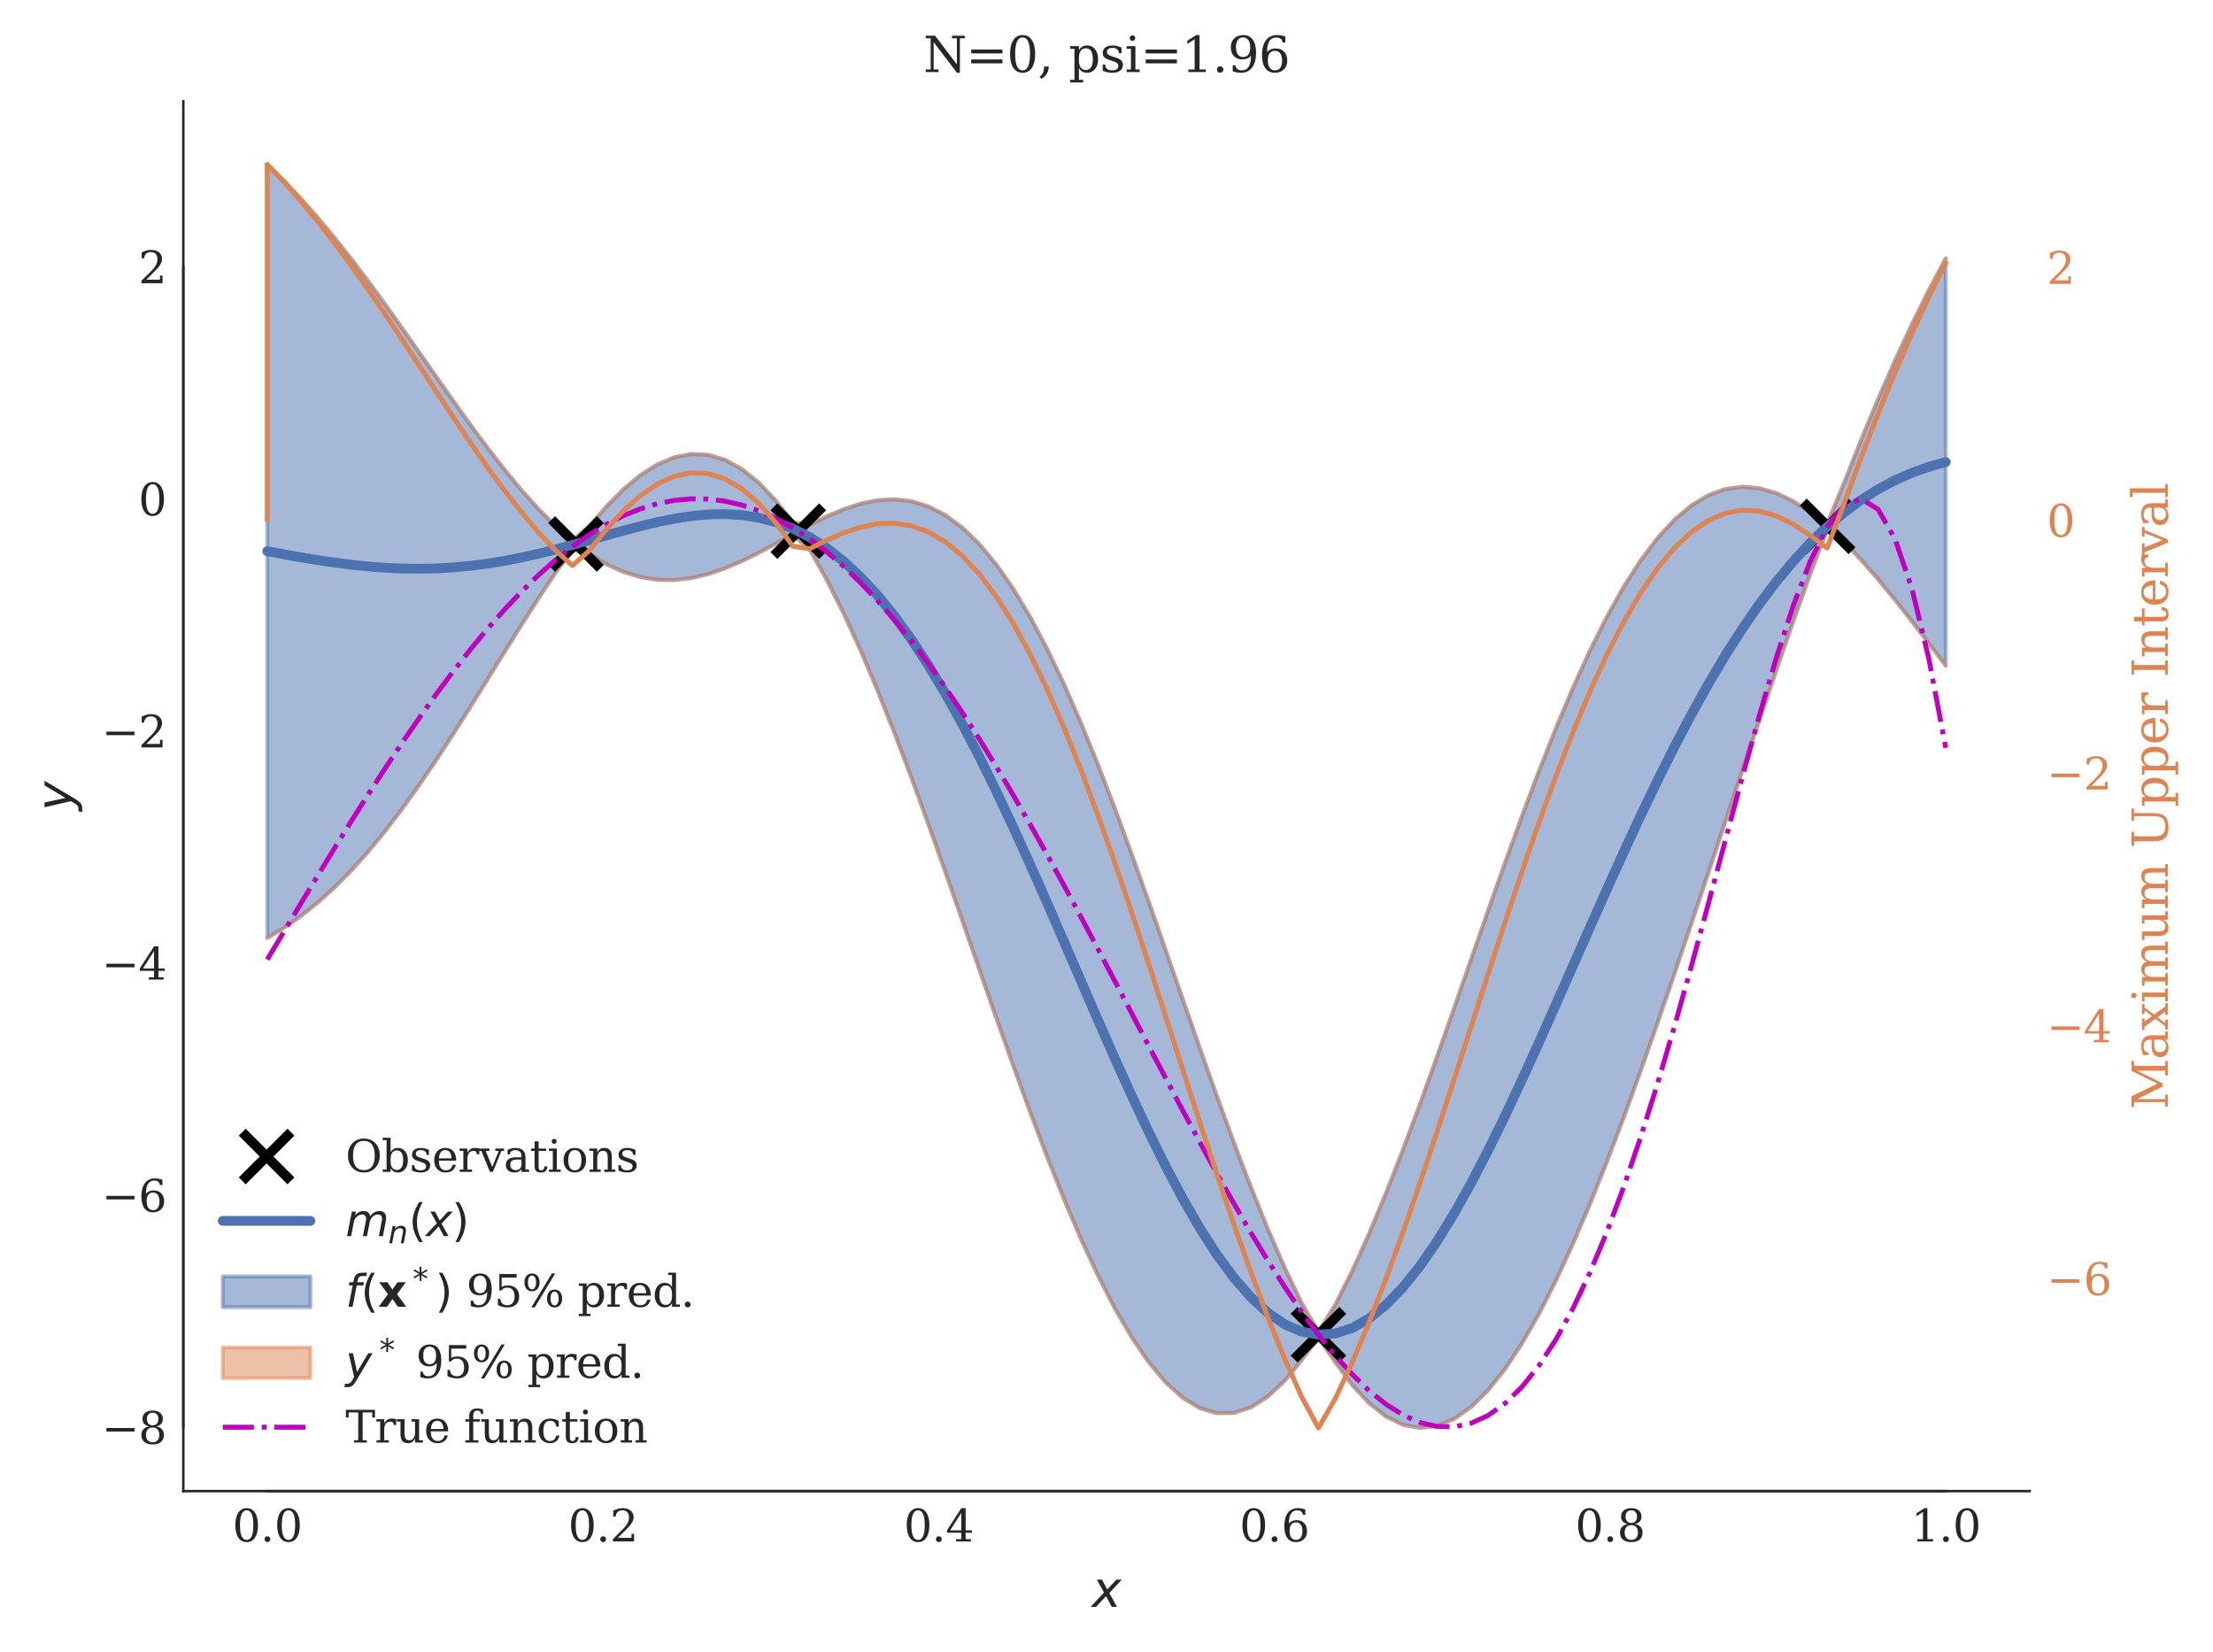 <?xml version="1.0" encoding="utf-8" standalone="no"?>
<!DOCTYPE svg PUBLIC "-//W3C//DTD SVG 1.1//EN"
  "http://www.w3.org/Graphics/SVG/1.1/DTD/svg11.dtd">
<svg xmlns:xlink="http://www.w3.org/1999/xlink" width="454.464pt" height="339.264pt" viewBox="0 0 454.464 339.264" xmlns="http://www.w3.org/2000/svg" version="1.1">
 <defs>
  <style type="text/css">*{stroke-linejoin: round; stroke-linecap: butt}</style>
 </defs>
 <g id="figure_1">
  <g id="patch_1">
   <path d="M 0 339.264 
L 454.464 339.264 
L 454.464 0 
L 0 0 
z
" style="fill: #ffffff"/>
  </g>
  <g id="axes_1">
   <g id="patch_2">
    <path d="M 37.646 306.176 
L 416.818 306.176 
L 416.818 20.798 
L 37.646 20.798 
z
" style="fill: #ffffff"/>
   </g>
   <g id="matplotlib.axis_1">
    <g id="xtick_1">
     <g id="line2d_1"/>
     <g id="text_1">
      <!-- 0.0 -->
      <g style="fill: #262626" transform="translate(47.725 316.514) scale(0.09 -0.09)">
       <defs>
        <path id="DejaVuSerif-30" d="M 2034 219 
Q 2513 219 2750 744 
Q 2988 1269 2988 2328 
Q 2988 3391 2750 3916 
Q 2513 4441 2034 4441 
Q 1556 4441 1318 3916 
Q 1081 3391 1081 2328 
Q 1081 1269 1318 744 
Q 1556 219 2034 219 
z
M 2034 -91 
Q 1275 -91 848 546 
Q 422 1184 422 2328 
Q 422 3475 848 4112 
Q 1275 4750 2034 4750 
Q 2797 4750 3222 4112 
Q 3647 3475 3647 2328 
Q 3647 1184 3222 546 
Q 2797 -91 2034 -91 
z
" transform="scale(0.016)"/>
        <path id="DejaVuSerif-2e" d="M 603 325 
Q 603 500 722 622 
Q 841 744 1019 744 
Q 1191 744 1312 622 
Q 1434 500 1434 325 
Q 1434 153 1312 31 
Q 1191 -91 1019 -91 
Q 841 -91 722 29 
Q 603 150 603 325 
z
" transform="scale(0.016)"/>
       </defs>
       <use xlink:href="#DejaVuSerif-30"/>
       <use xlink:href="#DejaVuSerif-2e" x="63.623"/>
       <use xlink:href="#DejaVuSerif-30" x="95.41"/>
      </g>
     </g>
    </g>
    <g id="xtick_2">
     <g id="line2d_2"/>
     <g id="text_2">
      <!-- 0.2 -->
      <g style="fill: #262626" transform="translate(116.665 316.514) scale(0.09 -0.09)">
       <defs>
        <path id="DejaVuSerif-32" d="M 819 3553 
L 469 3553 
L 469 4384 
Q 803 4563 1142 4656 
Q 1481 4750 1806 4750 
Q 2534 4750 2956 4397 
Q 3378 4044 3378 3438 
Q 3378 2753 2422 1800 
Q 2347 1728 2309 1691 
L 1131 513 
L 3078 513 
L 3078 1088 
L 3444 1088 
L 3444 0 
L 434 0 
L 434 341 
L 1850 1753 
Q 2319 2222 2519 2614 
Q 2719 3006 2719 3438 
Q 2719 3909 2473 4175 
Q 2228 4441 1797 4441 
Q 1350 4441 1106 4219 
Q 863 3997 819 3553 
z
" transform="scale(0.016)"/>
       </defs>
       <use xlink:href="#DejaVuSerif-30"/>
       <use xlink:href="#DejaVuSerif-2e" x="63.623"/>
       <use xlink:href="#DejaVuSerif-32" x="95.41"/>
      </g>
     </g>
    </g>
    <g id="xtick_3">
     <g id="line2d_3"/>
     <g id="text_3">
      <!-- 0.4 -->
      <g style="fill: #262626" transform="translate(185.605 316.514) scale(0.09 -0.09)">
       <defs>
        <path id="DejaVuSerif-34" d="M 2234 1581 
L 2234 4063 
L 641 1581 
L 2234 1581 
z
M 3609 0 
L 1484 0 
L 1484 331 
L 2234 331 
L 2234 1247 
L 197 1247 
L 197 1588 
L 2241 4750 
L 2859 4750 
L 2859 1581 
L 3750 1581 
L 3750 1247 
L 2859 1247 
L 2859 331 
L 3609 331 
L 3609 0 
z
" transform="scale(0.016)"/>
       </defs>
       <use xlink:href="#DejaVuSerif-30"/>
       <use xlink:href="#DejaVuSerif-2e" x="63.623"/>
       <use xlink:href="#DejaVuSerif-34" x="95.41"/>
      </g>
     </g>
    </g>
    <g id="xtick_4">
     <g id="line2d_4"/>
     <g id="text_4">
      <!-- 0.6 -->
      <g style="fill: #262626" transform="translate(254.546 316.514) scale(0.09 -0.09)">
       <defs>
        <path id="DejaVuSerif-36" d="M 2094 219 
Q 2534 219 2771 542 
Q 3009 866 3009 1472 
Q 3009 2078 2771 2401 
Q 2534 2725 2094 2725 
Q 1647 2725 1412 2412 
Q 1178 2100 1178 1509 
Q 1178 888 1415 553 
Q 1653 219 2094 219 
z
M 1075 2569 
Q 1288 2803 1556 2918 
Q 1825 3034 2163 3034 
Q 2859 3034 3264 2615 
Q 3669 2197 3669 1472 
Q 3669 763 3233 336 
Q 2797 -91 2069 -91 
Q 1278 -91 853 498 
Q 428 1088 428 2181 
Q 428 3406 931 4078 
Q 1434 4750 2350 4750 
Q 2597 4750 2869 4703 
Q 3141 4656 3425 4563 
L 3425 3794 
L 3072 3794 
Q 3034 4109 2831 4275 
Q 2628 4441 2284 4441 
Q 1678 4441 1381 3981 
Q 1084 3522 1075 2569 
z
" transform="scale(0.016)"/>
       </defs>
       <use xlink:href="#DejaVuSerif-30"/>
       <use xlink:href="#DejaVuSerif-2e" x="63.623"/>
       <use xlink:href="#DejaVuSerif-36" x="95.41"/>
      </g>
     </g>
    </g>
    <g id="xtick_5">
     <g id="line2d_5"/>
     <g id="text_5">
      <!-- 0.8 -->
      <g style="fill: #262626" transform="translate(323.486 316.514) scale(0.09 -0.09)">
       <defs>
        <path id="DejaVuSerif-38" d="M 2981 1275 
Q 2981 1775 2732 2051 
Q 2484 2328 2034 2328 
Q 1584 2328 1336 2051 
Q 1088 1775 1088 1275 
Q 1088 772 1336 495 
Q 1584 219 2034 219 
Q 2484 219 2732 495 
Q 2981 772 2981 1275 
z
M 2853 3541 
Q 2853 3966 2637 4203 
Q 2422 4441 2034 4441 
Q 1650 4441 1433 4203 
Q 1216 3966 1216 3541 
Q 1216 3113 1433 2875 
Q 1650 2638 2034 2638 
Q 2422 2638 2637 2875 
Q 2853 3113 2853 3541 
z
M 2516 2484 
Q 3047 2413 3344 2092 
Q 3641 1772 3641 1275 
Q 3641 619 3225 264 
Q 2809 -91 2034 -91 
Q 1263 -91 845 264 
Q 428 619 428 1275 
Q 428 1772 725 2092 
Q 1022 2413 1556 2484 
Q 1084 2569 832 2842 
Q 581 3116 581 3541 
Q 581 4103 968 4426 
Q 1356 4750 2034 4750 
Q 2713 4750 3100 4426 
Q 3488 4103 3488 3541 
Q 3488 3116 3236 2842 
Q 2984 2569 2516 2484 
z
" transform="scale(0.016)"/>
       </defs>
       <use xlink:href="#DejaVuSerif-30"/>
       <use xlink:href="#DejaVuSerif-2e" x="63.623"/>
       <use xlink:href="#DejaVuSerif-38" x="95.41"/>
      </g>
     </g>
    </g>
    <g id="xtick_6">
     <g id="line2d_6"/>
     <g id="text_6">
      <!-- 1.0 -->
      <g style="fill: #262626" transform="translate(392.426 316.514) scale(0.09 -0.09)">
       <defs>
        <path id="DejaVuSerif-31" d="M 909 0 
L 909 331 
L 1722 331 
L 1722 4213 
L 781 3603 
L 781 4013 
L 1919 4750 
L 2350 4750 
L 2350 331 
L 3163 331 
L 3163 0 
L 909 0 
z
" transform="scale(0.016)"/>
       </defs>
       <use xlink:href="#DejaVuSerif-31"/>
       <use xlink:href="#DejaVuSerif-2e" x="63.623"/>
       <use xlink:href="#DejaVuSerif-30" x="95.41"/>
      </g>
     </g>
    </g>
    <g id="text_7">
     <!-- $x$ -->
     <g style="fill: #262626" transform="translate(224.232 329.984) scale(0.1 -0.1)">
      <defs>
       <path id="DejaVuSans-Oblique-78" d="M 3841 3500 
L 2234 1784 
L 3219 0 
L 2559 0 
L 1819 1388 
L 531 0 
L -166 0 
L 1556 1844 
L 641 3500 
L 1300 3500 
L 1972 2234 
L 3144 3500 
L 3841 3500 
z
" transform="scale(0.016)"/>
      </defs>
      <use xlink:href="#DejaVuSans-Oblique-78" transform="translate(0 0.312)"/>
     </g>
    </g>
   </g>
   <g id="matplotlib.axis_2">
    <g id="ytick_1">
     <g id="line2d_7"/>
     <g id="text_8">
      <!-- −8 -->
      <g style="fill: #262626" transform="translate(20.878 296.467) scale(0.09 -0.09)">
       <defs>
        <path id="DejaVuSerif-2212" d="M 678 2259 
L 4684 2259 
L 4684 1753 
L 678 1753 
L 678 2259 
z
" transform="scale(0.016)"/>
       </defs>
       <use xlink:href="#DejaVuSerif-2212"/>
       <use xlink:href="#DejaVuSerif-38" x="83.789"/>
      </g>
     </g>
    </g>
    <g id="ytick_2">
     <g id="line2d_8"/>
     <g id="text_9">
      <!-- −6 -->
      <g style="fill: #262626" transform="translate(20.878 248.805) scale(0.09 -0.09)">
       <use xlink:href="#DejaVuSerif-2212"/>
       <use xlink:href="#DejaVuSerif-36" x="83.789"/>
      </g>
     </g>
    </g>
    <g id="ytick_3">
     <g id="line2d_9"/>
     <g id="text_10">
      <!-- −4 -->
      <g style="fill: #262626" transform="translate(20.878 201.143) scale(0.09 -0.09)">
       <use xlink:href="#DejaVuSerif-2212"/>
       <use xlink:href="#DejaVuSerif-34" x="83.789"/>
      </g>
     </g>
    </g>
    <g id="ytick_4">
     <g id="line2d_10"/>
     <g id="text_11">
      <!-- −2 -->
      <g style="fill: #262626" transform="translate(20.878 153.481) scale(0.09 -0.09)">
       <use xlink:href="#DejaVuSerif-2212"/>
       <use xlink:href="#DejaVuSerif-32" x="83.789"/>
      </g>
     </g>
    </g>
    <g id="ytick_5">
     <g id="line2d_11"/>
     <g id="text_12">
      <!-- 0 -->
      <g style="fill: #262626" transform="translate(28.42 105.819) scale(0.09 -0.09)">
       <use xlink:href="#DejaVuSerif-30"/>
      </g>
     </g>
    </g>
    <g id="ytick_6">
     <g id="line2d_12"/>
     <g id="text_13">
      <!-- 2 -->
      <g style="fill: #262626" transform="translate(28.42 58.156) scale(0.09 -0.09)">
       <use xlink:href="#DejaVuSerif-32"/>
      </g>
     </g>
    </g>
    <g id="text_14">
     <!-- $y$ -->
     <g style="fill: #262626" transform="translate(14.778 166.487) rotate(-90) scale(0.1 -0.1)">
      <defs>
       <path id="DejaVuSans-Oblique-79" d="M 1588 -325 
Q 1188 -997 936 -1164 
Q 684 -1331 294 -1331 
L -159 -1331 
L -63 -850 
L 269 -850 
Q 509 -850 678 -719 
Q 847 -588 1056 -206 
L 1234 128 
L 459 3500 
L 1069 3500 
L 1650 819 
L 3256 3500 
L 3859 3500 
L 1588 -325 
z
" transform="scale(0.016)"/>
      </defs>
      <use xlink:href="#DejaVuSans-Oblique-79" transform="translate(0 0.312)"/>
     </g>
    </g>
   </g>
   <g id="PolyCollection_1">
    <defs>
     <path id="mc1b810e36e" d="M 54.881 -305.492 
L 54.881 -146.683 
L 58.363 -148.779 
L 61.845 -151.217 
L 65.327 -154.011 
L 68.809 -157.171 
L 72.29 -160.697 
L 75.772 -164.586 
L 79.254 -168.825 
L 82.736 -173.392 
L 86.218 -178.259 
L 89.7 -183.385 
L 93.181 -188.725 
L 96.663 -194.222 
L 100.145 -199.814 
L 103.627 -205.43 
L 107.109 -210.996 
L 110.591 -216.428 
L 114.072 -221.639 
L 117.554 -226.453 
L 121.036 -225.515 
L 124.518 -223.433 
L 128 -221.847 
L 131.482 -220.778 
L 134.963 -220.22 
L 138.445 -220.159 
L 141.927 -220.563 
L 145.409 -221.389 
L 148.891 -222.582 
L 152.373 -224.077 
L 155.854 -225.796 
L 159.336 -227.65 
L 162.818 -229.494 
L 166.3 -226.398 
L 169.782 -220.234 
L 173.264 -213.306 
L 176.745 -205.696 
L 180.227 -197.474 
L 183.709 -188.723 
L 187.191 -179.527 
L 190.673 -169.98 
L 194.155 -160.176 
L 197.636 -150.217 
L 201.118 -140.206 
L 204.6 -130.246 
L 208.082 -120.443 
L 211.564 -110.9 
L 215.046 -101.72 
L 218.527 -93.003 
L 222.009 -84.844 
L 225.491 -77.335 
L 228.973 -70.56 
L 232.455 -64.599 
L 235.937 -59.52 
L 239.418 -55.385 
L 242.9 -52.246 
L 246.382 -50.143 
L 249.864 -49.103 
L 253.346 -49.144 
L 256.828 -50.268 
L 260.309 -52.465 
L 263.791 -55.712 
L 267.273 -59.966 
L 270.755 -64.736 
L 274.237 -59.553 
L 277.719 -54.848 
L 281.2 -51.113 
L 284.682 -48.389 
L 288.164 -46.703 
L 291.646 -46.064 
L 295.128 -46.471 
L 298.61 -47.913 
L 302.091 -50.364 
L 305.573 -53.791 
L 309.055 -58.151 
L 312.537 -63.392 
L 316.019 -69.456 
L 319.501 -76.28 
L 322.982 -83.797 
L 326.464 -91.936 
L 329.946 -100.623 
L 333.428 -109.783 
L 336.91 -119.343 
L 340.392 -129.228 
L 343.873 -139.363 
L 347.355 -149.678 
L 350.837 -160.102 
L 354.319 -170.568 
L 357.801 -181.012 
L 361.283 -191.372 
L 364.764 -201.59 
L 368.246 -211.611 
L 371.728 -221.38 
L 375.21 -230.564 
L 378.692 -227.996 
L 382.174 -224.344 
L 385.655 -220.363 
L 389.137 -216.126 
L 392.619 -211.706 
L 396.101 -207.168 
L 399.583 -202.575 
L 399.583 -286.199 
L 399.583 -286.199 
L 396.101 -279.66 
L 392.619 -272.638 
L 389.137 -265.146 
L 385.655 -257.201 
L 382.174 -248.826 
L 378.692 -240.054 
L 375.21 -231.599 
L 371.728 -234.096 
L 368.246 -236.35 
L 364.764 -238.011 
L 361.283 -239.013 
L 357.801 -239.303 
L 354.319 -238.833 
L 350.837 -237.567 
L 347.355 -235.477 
L 343.873 -232.547 
L 340.392 -228.772 
L 336.91 -224.16 
L 333.428 -218.73 
L 329.946 -212.513 
L 326.464 -205.556 
L 322.982 -197.914 
L 319.501 -189.657 
L 316.019 -180.862 
L 312.537 -171.62 
L 309.055 -162.028 
L 305.573 -152.19 
L 302.091 -142.218 
L 298.61 -132.225 
L 295.128 -122.328 
L 291.646 -112.645 
L 288.164 -103.292 
L 284.682 -94.382 
L 281.2 -86.023 
L 277.719 -78.319 
L 274.237 -71.366 
L 270.755 -65.693 
L 267.273 -71.74 
L 263.791 -79.028 
L 260.309 -87.027 
L 256.828 -95.64 
L 253.346 -104.761 
L 249.864 -114.28 
L 246.382 -124.082 
L 242.9 -134.048 
L 239.418 -144.059 
L 235.937 -153.995 
L 232.455 -163.741 
L 228.973 -173.185 
L 225.491 -182.223 
L 222.009 -190.758 
L 218.527 -198.705 
L 215.046 -205.991 
L 211.564 -212.556 
L 208.082 -218.352 
L 204.6 -223.348 
L 201.118 -227.53 
L 197.636 -230.897 
L 194.155 -233.464 
L 190.673 -235.261 
L 187.191 -236.333 
L 183.709 -236.738 
L 180.227 -236.544 
L 176.745 -235.832 
L 173.264 -234.688 
L 169.782 -233.209 
L 166.3 -231.508 
L 162.818 -231.938 
L 159.336 -236.428 
L 155.854 -240.113 
L 152.373 -242.918 
L 148.891 -244.834 
L 145.409 -245.865 
L 141.927 -246.028 
L 138.445 -245.352 
L 134.963 -243.878 
L 131.482 -241.657 
L 128 -238.749 
L 124.518 -235.225 
L 121.036 -231.17 
L 117.554 -228.288 
L 114.072 -231.239 
L 110.591 -234.717 
L 107.109 -238.584 
L 103.627 -242.783 
L 100.145 -247.257 
L 96.663 -251.946 
L 93.181 -256.789 
L 89.7 -261.726 
L 86.218 -266.698 
L 82.736 -271.649 
L 79.254 -276.528 
L 75.772 -281.287 
L 72.29 -285.887 
L 68.809 -290.292 
L 65.327 -294.474 
L 61.845 -298.411 
L 58.363 -302.087 
L 54.881 -305.492 
z
" style="stroke: #4c72b0; stroke-opacity: 0.5; stroke-width: 0.8"/>
    </defs>
    <g clip-path="url(#p0ee3f0d741)">
     <use xlink:href="#mc1b810e36e" x="0" y="339.264" style="fill: #4c72b0; fill-opacity: 0.5; stroke: #4c72b0; stroke-opacity: 0.5; stroke-width: 0.8"/>
    </g>
   </g>
   <g id="PolyCollection_2">
    <defs>
     <path id="mbbfa13bad8" d="M 54.881 -146.683 
L 54.881 -146.682 
L 58.363 -148.778 
L 61.845 -151.216 
L 65.327 -154.01 
L 68.809 -157.169 
L 72.29 -160.695 
L 75.772 -164.584 
L 79.254 -168.823 
L 82.736 -173.39 
L 86.218 -178.256 
L 89.7 -183.382 
L 93.181 -188.721 
L 96.663 -194.218 
L 100.145 -199.809 
L 103.627 -205.424 
L 107.109 -210.987 
L 110.591 -216.415 
L 114.072 -221.615 
L 117.554 -226.336 
L 121.036 -225.475 
L 124.518 -223.414 
L 128 -221.834 
L 131.482 -220.767 
L 134.963 -220.211 
L 138.445 -220.15 
L 141.927 -220.554 
L 145.409 -221.379 
L 148.891 -222.572 
L 152.373 -224.065 
L 155.854 -225.78 
L 159.336 -227.624 
L 162.818 -229.405 
L 166.3 -226.354 
L 169.782 -220.216 
L 173.264 -213.296 
L 176.745 -205.688 
L 180.227 -197.469 
L 183.709 -188.718 
L 187.191 -179.523 
L 190.673 -169.976 
L 194.155 -160.173 
L 197.636 -150.215 
L 201.118 -140.203 
L 204.6 -130.244 
L 208.082 -120.441 
L 211.564 -110.898 
L 215.046 -101.718 
L 218.527 -93.001 
L 222.009 -84.842 
L 225.491 -77.333 
L 228.973 -70.558 
L 232.455 -64.596 
L 235.937 -59.518 
L 239.418 -55.383 
L 242.9 -52.243 
L 246.382 -50.139 
L 249.864 -49.1 
L 253.346 -49.14 
L 256.828 -50.263 
L 260.309 -52.459 
L 263.791 -55.702 
L 267.273 -59.947 
L 270.755 -64.539 
L 274.237 -59.534 
L 277.719 -54.838 
L 281.2 -51.106 
L 284.682 -48.385 
L 288.164 -46.698 
L 291.646 -46.06 
L 295.128 -46.468 
L 298.61 -47.91 
L 302.091 -50.362 
L 305.573 -53.789 
L 309.055 -58.149 
L 312.537 -63.39 
L 316.019 -69.454 
L 319.501 -76.278 
L 322.982 -83.795 
L 326.464 -91.934 
L 329.946 -100.621 
L 333.428 -109.781 
L 336.91 -119.341 
L 340.392 -129.225 
L 343.873 -139.361 
L 347.355 -149.675 
L 350.837 -160.099 
L 354.319 -170.565 
L 357.801 -181.008 
L 361.283 -191.367 
L 364.764 -201.584 
L 368.246 -211.602 
L 371.728 -221.362 
L 375.21 -230.378 
L 378.692 -227.977 
L 382.174 -224.335 
L 385.655 -220.357 
L 389.137 -216.122 
L 392.619 -211.702 
L 396.101 -207.165 
L 399.583 -202.572 
L 399.583 -202.575 
L 399.583 -202.575 
L 396.101 -207.168 
L 392.619 -211.706 
L 389.137 -216.126 
L 385.655 -220.363 
L 382.174 -224.344 
L 378.692 -227.996 
L 375.21 -230.564 
L 371.728 -221.38 
L 368.246 -211.611 
L 364.764 -201.59 
L 361.283 -191.372 
L 357.801 -181.012 
L 354.319 -170.568 
L 350.837 -160.102 
L 347.355 -149.678 
L 343.873 -139.363 
L 340.392 -129.228 
L 336.91 -119.343 
L 333.428 -109.783 
L 329.946 -100.623 
L 326.464 -91.936 
L 322.982 -83.797 
L 319.501 -76.28 
L 316.019 -69.456 
L 312.537 -63.392 
L 309.055 -58.151 
L 305.573 -53.791 
L 302.091 -50.364 
L 298.61 -47.913 
L 295.128 -46.471 
L 291.646 -46.064 
L 288.164 -46.703 
L 284.682 -48.389 
L 281.2 -51.113 
L 277.719 -54.848 
L 274.237 -59.553 
L 270.755 -64.736 
L 267.273 -59.966 
L 263.791 -55.712 
L 260.309 -52.465 
L 256.828 -50.268 
L 253.346 -49.144 
L 249.864 -49.103 
L 246.382 -50.143 
L 242.9 -52.246 
L 239.418 -55.385 
L 235.937 -59.52 
L 232.455 -64.599 
L 228.973 -70.56 
L 225.491 -77.335 
L 222.009 -84.844 
L 218.527 -93.003 
L 215.046 -101.72 
L 211.564 -110.9 
L 208.082 -120.443 
L 204.6 -130.246 
L 201.118 -140.206 
L 197.636 -150.217 
L 194.155 -160.176 
L 190.673 -169.98 
L 187.191 -179.527 
L 183.709 -188.723 
L 180.227 -197.474 
L 176.745 -205.696 
L 173.264 -213.306 
L 169.782 -220.234 
L 166.3 -226.398 
L 162.818 -229.494 
L 159.336 -227.65 
L 155.854 -225.796 
L 152.373 -224.077 
L 148.891 -222.582 
L 145.409 -221.389 
L 141.927 -220.563 
L 138.445 -220.159 
L 134.963 -220.22 
L 131.482 -220.778 
L 128 -221.847 
L 124.518 -223.433 
L 121.036 -225.515 
L 117.554 -226.453 
L 114.072 -221.639 
L 110.591 -216.428 
L 107.109 -210.996 
L 103.627 -205.43 
L 100.145 -199.814 
L 96.663 -194.222 
L 93.181 -188.725 
L 89.7 -183.385 
L 86.218 -178.259 
L 82.736 -173.392 
L 79.254 -168.825 
L 75.772 -164.586 
L 72.29 -160.697 
L 68.809 -157.171 
L 65.327 -154.011 
L 61.845 -151.217 
L 58.363 -148.779 
L 54.881 -146.683 
z
" style="stroke: #dd8452; stroke-opacity: 0.5; stroke-width: 0.8"/>
    </defs>
    <g clip-path="url(#p0ee3f0d741)">
     <use xlink:href="#mbbfa13bad8" x="0" y="339.264" style="fill: #dd8452; fill-opacity: 0.5; stroke: #dd8452; stroke-opacity: 0.5; stroke-width: 0.8"/>
    </g>
   </g>
   <g id="PolyCollection_3">
    <defs>
     <path id="m60da5e8c2e" d="M 54.881 -305.494 
L 54.881 -305.492 
L 58.363 -302.087 
L 61.845 -298.411 
L 65.327 -294.474 
L 68.809 -290.292 
L 72.29 -285.887 
L 75.772 -281.287 
L 79.254 -276.528 
L 82.736 -271.649 
L 86.218 -266.698 
L 89.7 -261.726 
L 93.181 -256.789 
L 96.663 -251.946 
L 100.145 -247.257 
L 103.627 -242.783 
L 107.109 -238.584 
L 110.591 -234.717 
L 114.072 -231.239 
L 117.554 -228.288 
L 121.036 -231.17 
L 124.518 -235.225 
L 128 -238.749 
L 131.482 -241.657 
L 134.963 -243.878 
L 138.445 -245.352 
L 141.927 -246.028 
L 145.409 -245.865 
L 148.891 -244.834 
L 152.373 -242.918 
L 155.854 -240.113 
L 159.336 -236.428 
L 162.818 -231.938 
L 166.3 -231.508 
L 169.782 -233.209 
L 173.264 -234.688 
L 176.745 -235.832 
L 180.227 -236.544 
L 183.709 -236.738 
L 187.191 -236.333 
L 190.673 -235.261 
L 194.155 -233.464 
L 197.636 -230.897 
L 201.118 -227.53 
L 204.6 -223.348 
L 208.082 -218.352 
L 211.564 -212.556 
L 215.046 -205.991 
L 218.527 -198.705 
L 222.009 -190.758 
L 225.491 -182.223 
L 228.973 -173.185 
L 232.455 -163.741 
L 235.937 -153.995 
L 239.418 -144.059 
L 242.9 -134.048 
L 246.382 -124.082 
L 249.864 -114.28 
L 253.346 -104.761 
L 256.828 -95.64 
L 260.309 -87.027 
L 263.791 -79.028 
L 267.273 -71.74 
L 270.755 -65.693 
L 274.237 -71.366 
L 277.719 -78.319 
L 281.2 -86.023 
L 284.682 -94.382 
L 288.164 -103.292 
L 291.646 -112.645 
L 295.128 -122.328 
L 298.61 -132.225 
L 302.091 -142.218 
L 305.573 -152.19 
L 309.055 -162.028 
L 312.537 -171.62 
L 316.019 -180.862 
L 319.501 -189.657 
L 322.982 -197.914 
L 326.464 -205.556 
L 329.946 -212.513 
L 333.428 -218.73 
L 336.91 -224.16 
L 340.392 -228.772 
L 343.873 -232.547 
L 347.355 -235.477 
L 350.837 -237.567 
L 354.319 -238.833 
L 357.801 -239.303 
L 361.283 -239.013 
L 364.764 -238.011 
L 368.246 -236.35 
L 371.728 -234.096 
L 375.21 -231.599 
L 378.692 -240.054 
L 382.174 -248.826 
L 385.655 -257.201 
L 389.137 -265.146 
L 392.619 -272.638 
L 396.101 -279.66 
L 399.583 -286.199 
L 399.583 -286.202 
L 399.583 -286.202 
L 396.101 -279.663 
L 392.619 -272.642 
L 389.137 -265.15 
L 385.655 -257.207 
L 382.174 -248.836 
L 378.692 -240.073 
L 375.21 -231.785 
L 371.728 -234.114 
L 368.246 -236.36 
L 364.764 -238.017 
L 361.283 -239.018 
L 357.801 -239.306 
L 354.319 -238.836 
L 350.837 -237.57 
L 347.355 -235.48 
L 343.873 -232.55 
L 340.392 -228.775 
L 336.91 -224.162 
L 333.428 -218.732 
L 329.946 -212.515 
L 326.464 -205.558 
L 322.982 -197.916 
L 319.501 -189.659 
L 316.019 -180.864 
L 312.537 -171.622 
L 309.055 -162.03 
L 305.573 -152.193 
L 302.091 -142.22 
L 298.61 -132.227 
L 295.128 -122.331 
L 291.646 -112.648 
L 288.164 -103.296 
L 284.682 -94.387 
L 281.2 -86.03 
L 277.719 -78.328 
L 274.237 -71.385 
L 270.755 -65.89 
L 267.273 -71.759 
L 263.791 -79.037 
L 260.309 -87.034 
L 256.828 -95.645 
L 253.346 -104.765 
L 249.864 -114.283 
L 246.382 -124.085 
L 242.9 -134.051 
L 239.418 -144.061 
L 235.937 -153.998 
L 232.455 -163.744 
L 228.973 -173.188 
L 225.491 -182.225 
L 222.009 -190.76 
L 218.527 -198.708 
L 215.046 -205.994 
L 211.564 -212.558 
L 208.082 -218.354 
L 204.6 -223.351 
L 201.118 -227.533 
L 197.636 -230.9 
L 194.155 -233.467 
L 190.673 -235.265 
L 187.191 -236.337 
L 183.709 -236.743 
L 180.227 -236.55 
L 176.745 -235.839 
L 173.264 -234.699 
L 169.782 -233.226 
L 166.3 -231.552 
L 162.818 -232.028 
L 159.336 -236.454 
L 155.854 -240.129 
L 152.373 -242.93 
L 148.891 -244.844 
L 145.409 -245.874 
L 141.927 -246.037 
L 138.445 -245.361 
L 134.963 -243.888 
L 131.482 -241.668 
L 128 -238.762 
L 124.518 -235.244 
L 121.036 -231.21 
L 117.554 -228.404 
L 114.072 -231.263 
L 110.591 -234.73 
L 107.109 -238.592 
L 103.627 -242.79 
L 100.145 -247.262 
L 96.663 -251.95 
L 93.181 -256.793 
L 89.7 -261.729 
L 86.218 -266.7 
L 82.736 -271.651 
L 79.254 -276.53 
L 75.772 -281.289 
L 72.29 -285.889 
L 68.809 -290.294 
L 65.327 -294.476 
L 61.845 -298.412 
L 58.363 -302.088 
L 54.881 -305.494 
z
" style="stroke: #dd8452; stroke-opacity: 0.5; stroke-width: 0.8"/>
    </defs>
    <g clip-path="url(#p0ee3f0d741)">
     <use xlink:href="#m60da5e8c2e" x="0" y="339.264" style="fill: #dd8452; fill-opacity: 0.5; stroke: #dd8452; stroke-opacity: 0.5; stroke-width: 0.8"/>
    </g>
   </g>
   <g id="line2d_13">
    <defs>
     <path id="m88527bc30f" d="M -5 5 
L 5 -5 
M -5 -5 
L 5 5 
" style="stroke: #000000; stroke-width: 2"/>
    </defs>
    <g clip-path="url(#p0ee3f0d741)">
     <use xlink:href="#m88527bc30f" x="375.321" y="108.082" style="stroke: #000000; stroke-width: 2"/>
     <use xlink:href="#m88527bc30f" x="163.936" y="109.064" style="stroke: #000000; stroke-width: 2"/>
     <use xlink:href="#m88527bc30f" x="118.278" y="111.695" style="stroke: #000000; stroke-width: 2"/>
     <use xlink:href="#m88527bc30f" x="270.755" y="274.054" style="stroke: #000000; stroke-width: 2"/>
    </g>
   </g>
   <g id="line2d_14">
    <path d="M 54.881 113.176 
L 58.363 113.831 
L 61.845 114.45 
L 65.327 115.021 
L 68.809 115.532 
L 72.29 115.972 
L 75.772 116.327 
L 79.254 116.588 
L 82.736 116.743 
L 86.218 116.786 
L 89.7 116.709 
L 93.181 116.507 
L 96.663 116.18 
L 100.145 115.728 
L 103.627 115.157 
L 107.109 114.474 
L 110.591 113.692 
L 114.072 112.825 
L 117.554 111.894 
L 121.036 110.921 
L 124.518 109.935 
L 128 108.966 
L 131.482 108.047 
L 134.963 107.215 
L 138.445 106.509 
L 141.927 105.969 
L 145.409 105.637 
L 148.891 105.556 
L 152.373 105.766 
L 155.854 106.31 
L 159.336 107.225 
L 162.818 108.548 
L 166.3 110.311 
L 169.782 112.543 
L 173.264 115.267 
L 176.745 118.5 
L 180.227 122.255 
L 183.709 126.533 
L 187.191 131.334 
L 190.673 136.644 
L 194.155 142.444 
L 197.636 148.707 
L 201.118 155.396 
L 204.6 162.467 
L 208.082 169.867 
L 211.564 177.536 
L 215.046 185.408 
L 218.527 193.41 
L 222.009 201.463 
L 225.491 209.485 
L 228.973 217.391 
L 232.455 225.094 
L 235.937 232.506 
L 239.418 239.542 
L 242.9 246.117 
L 246.382 252.152 
L 249.864 257.573 
L 253.346 262.312 
L 256.828 266.31 
L 260.309 269.518 
L 263.791 271.894 
L 267.273 273.411 
L 270.755 274.05 
L 274.237 273.804 
L 277.719 272.681 
L 281.2 270.696 
L 284.682 267.878 
L 288.164 264.267 
L 291.646 259.91 
L 295.128 254.864 
L 298.61 249.195 
L 302.091 242.973 
L 305.573 236.273 
L 309.055 229.175 
L 312.537 221.758 
L 316.019 214.105 
L 319.501 206.295 
L 322.982 198.408 
L 326.464 190.518 
L 329.946 182.696 
L 333.428 175.007 
L 336.91 167.512 
L 340.392 160.264 
L 343.873 153.309 
L 347.355 146.687 
L 350.837 140.43 
L 354.319 134.563 
L 357.801 129.107 
L 361.283 124.071 
L 364.764 119.463 
L 368.246 115.283 
L 371.728 111.526 
L 375.21 108.182 
L 378.692 105.239 
L 382.174 102.679 
L 385.655 100.482 
L 389.137 98.628 
L 392.619 97.092 
L 396.101 95.85 
L 399.583 94.877 
" clip-path="url(#p0ee3f0d741)" style="fill: none; stroke: #4c72b0; stroke-width: 2; stroke-linecap: round"/>
   </g>
   <g id="line2d_15">
    <path d="M 54.881 197.028 
L 58.363 191.213 
L 61.845 185.419 
L 65.327 179.668 
L 68.809 173.981 
L 72.29 168.38 
L 75.772 162.886 
L 79.254 157.519 
L 82.736 152.299 
L 86.218 147.247 
L 89.7 142.381 
L 93.181 137.719 
L 96.663 133.281 
L 100.145 129.082 
L 103.627 125.14 
L 107.109 121.47 
L 110.591 118.086 
L 114.072 115.002 
L 117.554 112.231 
L 121.036 109.784 
L 124.518 107.672 
L 128 105.904 
L 131.482 104.489 
L 134.963 103.434 
L 138.445 102.744 
L 141.927 102.423 
L 145.409 102.476 
L 148.891 102.905 
L 152.373 103.709 
L 155.854 104.89 
L 159.336 106.443 
L 162.818 108.368 
L 166.3 110.658 
L 169.782 113.309 
L 173.264 116.312 
L 176.745 119.66 
L 180.227 123.343 
L 183.709 127.35 
L 187.191 131.668 
L 190.673 136.284 
L 194.155 141.182 
L 197.636 146.347 
L 201.118 151.761 
L 204.6 157.405 
L 208.082 163.259 
L 211.564 169.301 
L 215.046 175.51 
L 218.527 181.861 
L 222.009 188.33 
L 225.491 194.889 
L 228.973 201.511 
L 232.455 208.168 
L 235.937 214.829 
L 239.418 221.462 
L 242.9 228.035 
L 246.382 234.514 
L 249.864 240.862 
L 253.346 247.043 
L 256.828 253.019 
L 260.309 258.75 
L 263.791 264.195 
L 267.273 269.311 
L 270.755 274.054 
L 274.237 278.38 
L 277.719 282.242 
L 281.2 285.593 
L 284.682 288.384 
L 288.164 290.568 
L 291.646 292.095 
L 295.128 292.915 
L 298.61 292.981 
L 302.091 292.245 
L 305.573 290.662 
L 309.055 288.19 
L 312.537 284.792 
L 316.019 280.435 
L 319.501 275.094 
L 322.982 268.753 
L 326.464 261.411 
L 329.946 253.076 
L 333.428 243.779 
L 336.91 233.567 
L 340.392 222.517 
L 343.873 210.732 
L 347.355 198.349 
L 350.837 185.543 
L 354.319 172.532 
L 357.801 159.579 
L 361.283 146.996 
L 364.764 135.143 
L 368.246 124.431 
L 371.728 115.311 
L 375.21 108.267 
L 378.692 103.802 
L 382.174 102.412 
L 385.655 104.555 
L 389.137 110.605 
L 392.619 120.805 
L 396.101 135.197 
L 399.583 153.558 
" clip-path="url(#p0ee3f0d741)" style="fill: none; stroke-dasharray: 6.4,1.6,1,1.6; stroke-dashoffset: 0; stroke: #bf00bf"/>
   </g>
   <g id="patch_3">
    <path d="M 37.646 293.048 
L 37.646 54.737 
" style="fill: none; stroke: #262626; stroke-width: 0.5; stroke-linejoin: miter; stroke-linecap: square"/>
   </g>
   <g id="patch_4">
    <path d="M 54.881 306.176 
L 399.583 306.176 
" style="fill: none; stroke: #262626; stroke-width: 0.5; stroke-linejoin: miter; stroke-linecap: square"/>
   </g>
   <g id="text_15">
    <!-- N=0, psi=1.96 -->
    <g style="fill: #262626" transform="translate(189.619 14.798) scale(0.1 -0.1)">
     <defs>
      <path id="DejaVuSerif-4e" d="M 313 0 
L 313 331 
L 941 331 
L 941 4331 
L 313 4331 
L 313 4666 
L 1509 4666 
L 4306 984 
L 4306 4331 
L 3681 4331 
L 3681 4666 
L 5319 4666 
L 5319 4331 
L 4691 4331 
L 4691 -91 
L 4313 -91 
L 1325 3841 
L 1325 331 
L 1953 331 
L 1953 0 
L 313 0 
z
" transform="scale(0.016)"/>
      <path id="DejaVuSerif-3d" d="M 678 2894 
L 4684 2894 
L 4684 2394 
L 678 2394 
L 678 2894 
z
M 678 1619 
L 4684 1619 
L 4684 1119 
L 678 1119 
L 678 1619 
z
" transform="scale(0.016)"/>
      <path id="DejaVuSerif-2c" d="M 231 -622 
Q 525 -406 662 -114 
Q 800 178 800 594 
L 800 709 
L 1416 709 
Q 1391 175 1164 -208 
Q 938 -591 481 -872 
L 231 -622 
z
" transform="scale(0.016)"/>
      <path id="DejaVuSerif-20" transform="scale(0.016)"/>
      <path id="DejaVuSerif-70" d="M 1313 1825 
L 1313 1497 
Q 1313 897 1542 583 
Q 1772 269 2209 269 
Q 2650 269 2876 622 
Q 3103 975 3103 1663 
Q 3103 2353 2876 2703 
Q 2650 3053 2209 3053 
Q 1772 3053 1542 2737 
Q 1313 2422 1313 1825 
z
M 738 2988 
L 184 2988 
L 184 3322 
L 1313 3322 
L 1313 2803 
Q 1481 3116 1742 3264 
Q 2003 3413 2388 3413 
Q 3000 3413 3387 2928 
Q 3775 2444 3775 1663 
Q 3775 881 3387 395 
Q 3000 -91 2388 -91 
Q 2003 -91 1742 57 
Q 1481 206 1313 519 
L 1313 -997 
L 1856 -997 
L 1856 -1331 
L 184 -1331 
L 184 -997 
L 738 -997 
L 738 2988 
z
" transform="scale(0.016)"/>
      <path id="DejaVuSerif-73" d="M 359 184 
L 359 959 
L 691 959 
Q 703 588 923 403 
Q 1144 219 1575 219 
Q 1963 219 2166 364 
Q 2369 509 2369 788 
Q 2369 1006 2220 1140 
Q 2072 1275 1594 1428 
L 1178 1569 
Q 750 1706 558 1912 
Q 366 2119 366 2438 
Q 366 2894 700 3153 
Q 1034 3413 1625 3413 
Q 1888 3413 2178 3344 
Q 2469 3275 2778 3144 
L 2778 2419 
L 2447 2419 
Q 2434 2741 2221 2922 
Q 2009 3103 1644 3103 
Q 1281 3103 1095 2975 
Q 909 2847 909 2591 
Q 909 2381 1050 2254 
Q 1191 2128 1613 1997 
L 2069 1856 
Q 2541 1709 2748 1489 
Q 2956 1269 2956 922 
Q 2956 450 2595 179 
Q 2234 -91 1600 -91 
Q 1278 -91 972 -22 
Q 666 47 359 184 
z
" transform="scale(0.016)"/>
      <path id="DejaVuSerif-69" d="M 622 4353 
Q 622 4497 726 4603 
Q 831 4709 978 4709 
Q 1122 4709 1226 4603 
Q 1331 4497 1331 4353 
Q 1331 4206 1228 4103 
Q 1125 4000 978 4000 
Q 831 4000 726 4103 
Q 622 4206 622 4353 
z
M 1356 331 
L 1900 331 
L 1900 0 
L 231 0 
L 231 331 
L 781 331 
L 781 2988 
L 231 2988 
L 231 3322 
L 1356 3322 
L 1356 331 
z
" transform="scale(0.016)"/>
      <path id="DejaVuSerif-39" d="M 2994 2091 
Q 2784 1856 2512 1740 
Q 2241 1625 1900 1625 
Q 1206 1625 804 2044 
Q 403 2463 403 3188 
Q 403 3897 839 4323 
Q 1275 4750 2003 4750 
Q 2794 4750 3217 4161 
Q 3641 3572 3641 2478 
Q 3641 1253 3137 581 
Q 2634 -91 1722 -91 
Q 1475 -91 1203 -44 
Q 931 3 647 97 
L 647 872 
L 997 872 
Q 1038 556 1241 387 
Q 1444 219 1784 219 
Q 2391 219 2687 676 
Q 2984 1134 2994 2091 
z
M 1978 4441 
Q 1534 4441 1298 4117 
Q 1063 3794 1063 3188 
Q 1063 2581 1298 2256 
Q 1534 1931 1978 1931 
Q 2422 1931 2658 2245 
Q 2894 2559 2894 3150 
Q 2894 3772 2656 4106 
Q 2419 4441 1978 4441 
z
" transform="scale(0.016)"/>
     </defs>
     <use xlink:href="#DejaVuSerif-4e"/>
     <use xlink:href="#DejaVuSerif-3d" x="87.5"/>
     <use xlink:href="#DejaVuSerif-30" x="171.289"/>
     <use xlink:href="#DejaVuSerif-2c" x="234.912"/>
     <use xlink:href="#DejaVuSerif-20" x="266.699"/>
     <use xlink:href="#DejaVuSerif-70" x="298.486"/>
     <use xlink:href="#DejaVuSerif-73" x="362.5"/>
     <use xlink:href="#DejaVuSerif-69" x="413.818"/>
     <use xlink:href="#DejaVuSerif-3d" x="445.801"/>
     <use xlink:href="#DejaVuSerif-31" x="529.59"/>
     <use xlink:href="#DejaVuSerif-2e" x="593.213"/>
     <use xlink:href="#DejaVuSerif-39" x="625"/>
     <use xlink:href="#DejaVuSerif-36" x="688.623"/>
    </g>
   </g>
   <g id="legend_1">
    <g id="line2d_16">
     <g>
      <use xlink:href="#m88527bc30f" x="54.746" y="237.473" style="stroke: #000000; stroke-width: 2"/>
     </g>
    </g>
    <g id="text_16">
     <!-- Observations -->
     <g style="fill: #262626" transform="translate(70.946 240.623) scale(0.09 -0.09)">
      <defs>
       <path id="DejaVuSerif-4f" d="M 2625 244 
Q 3391 244 3781 770 
Q 4172 1297 4172 2328 
Q 4172 3363 3781 3889 
Q 3391 4416 2625 4416 
Q 1856 4416 1465 3889 
Q 1075 3363 1075 2328 
Q 1075 1297 1465 770 
Q 1856 244 2625 244 
z
M 2625 -91 
Q 2150 -91 1751 65 
Q 1353 222 1050 525 
Q 700 875 529 1319 
Q 359 1763 359 2328 
Q 359 2894 529 3339 
Q 700 3784 1050 4134 
Q 1356 4441 1750 4595 
Q 2144 4750 2625 4750 
Q 3641 4750 4266 4084 
Q 4891 3419 4891 2328 
Q 4891 1769 4719 1320 
Q 4547 872 4197 525 
Q 3891 219 3497 64 
Q 3103 -91 2625 -91 
z
" transform="scale(0.016)"/>
       <path id="DejaVuSerif-62" d="M 738 331 
L 738 4531 
L 184 4531 
L 184 4863 
L 1313 4863 
L 1313 2803 
Q 1481 3116 1742 3264 
Q 2003 3413 2388 3413 
Q 3000 3413 3387 2928 
Q 3775 2444 3775 1663 
Q 3775 881 3387 395 
Q 3000 -91 2388 -91 
Q 2003 -91 1742 57 
Q 1481 206 1313 519 
L 1313 0 
L 184 0 
L 184 331 
L 738 331 
z
M 1313 1497 
Q 1313 897 1542 583 
Q 1772 269 2209 269 
Q 2650 269 2876 622 
Q 3103 975 3103 1663 
Q 3103 2353 2876 2703 
Q 2650 3053 2209 3053 
Q 1772 3053 1542 2737 
Q 1313 2422 1313 1825 
L 1313 1497 
z
" transform="scale(0.016)"/>
       <path id="DejaVuSerif-65" d="M 3469 1600 
L 991 1600 
L 991 1575 
Q 991 903 1244 561 
Q 1497 219 1991 219 
Q 2369 219 2611 417 
Q 2853 616 2950 1006 
L 3413 1006 
Q 3275 459 2904 184 
Q 2534 -91 1931 -91 
Q 1203 -91 761 389 
Q 319 869 319 1663 
Q 319 2450 753 2931 
Q 1188 3413 1894 3413 
Q 2647 3413 3050 2948 
Q 3453 2484 3469 1600 
z
M 2791 1931 
Q 2772 2513 2545 2808 
Q 2319 3103 1894 3103 
Q 1497 3103 1269 2806 
Q 1041 2509 991 1931 
L 2791 1931 
z
" transform="scale(0.016)"/>
       <path id="DejaVuSerif-72" d="M 3059 3328 
L 3059 2497 
L 2728 2497 
Q 2713 2744 2591 2866 
Q 2469 2988 2234 2988 
Q 1809 2988 1582 2694 
Q 1356 2400 1356 1850 
L 1356 331 
L 2022 331 
L 2022 0 
L 263 0 
L 263 331 
L 781 331 
L 781 2994 
L 231 2994 
L 231 3322 
L 1356 3322 
L 1356 2731 
Q 1525 3078 1790 3245 
Q 2056 3413 2438 3413 
Q 2578 3413 2733 3391 
Q 2888 3369 3059 3328 
z
" transform="scale(0.016)"/>
       <path id="DejaVuSerif-76" d="M 1581 0 
L 359 2988 
L -19 2988 
L -19 3322 
L 1509 3322 
L 1509 2988 
L 978 2988 
L 1913 703 
L 2847 2988 
L 2350 2988 
L 2350 3322 
L 3597 3322 
L 3597 2988 
L 3225 2988 
L 2003 0 
L 1581 0 
z
" transform="scale(0.016)"/>
       <path id="DejaVuSerif-61" d="M 2547 1044 
L 2547 1747 
L 1806 1747 
Q 1378 1747 1168 1562 
Q 959 1378 959 997 
Q 959 650 1171 447 
Q 1384 244 1747 244 
Q 2106 244 2326 466 
Q 2547 688 2547 1044 
z
M 3122 2075 
L 3122 331 
L 3634 331 
L 3634 0 
L 2547 0 
L 2547 359 
Q 2356 128 2106 18 
Q 1856 -91 1522 -91 
Q 969 -91 644 203 
Q 319 497 319 997 
Q 319 1513 691 1797 
Q 1063 2081 1741 2081 
L 2547 2081 
L 2547 2309 
Q 2547 2688 2317 2895 
Q 2088 3103 1672 3103 
Q 1328 3103 1125 2947 
Q 922 2791 872 2484 
L 575 2484 
L 575 3156 
Q 875 3284 1158 3348 
Q 1441 3413 1709 3413 
Q 2400 3413 2761 3070 
Q 3122 2728 3122 2075 
z
" transform="scale(0.016)"/>
       <path id="DejaVuSerif-74" d="M 691 2988 
L 184 2988 
L 184 3322 
L 691 3322 
L 691 4353 
L 1269 4353 
L 1269 3322 
L 2350 3322 
L 2350 2988 
L 1269 2988 
L 1269 878 
Q 1269 456 1350 337 
Q 1431 219 1650 219 
Q 1875 219 1978 351 
Q 2081 484 2088 781 
L 2522 781 
Q 2497 328 2275 118 
Q 2053 -91 1600 -91 
Q 1103 -91 897 129 
Q 691 350 691 878 
L 691 2988 
z
" transform="scale(0.016)"/>
       <path id="DejaVuSerif-6f" d="M 1925 219 
Q 2388 219 2623 584 
Q 2859 950 2859 1663 
Q 2859 2375 2623 2739 
Q 2388 3103 1925 3103 
Q 1463 3103 1227 2739 
Q 991 2375 991 1663 
Q 991 950 1228 584 
Q 1466 219 1925 219 
z
M 1925 -91 
Q 1200 -91 759 389 
Q 319 869 319 1663 
Q 319 2456 758 2934 
Q 1197 3413 1925 3413 
Q 2653 3413 3092 2934 
Q 3531 2456 3531 1663 
Q 3531 869 3092 389 
Q 2653 -91 1925 -91 
z
" transform="scale(0.016)"/>
       <path id="DejaVuSerif-6e" d="M 263 0 
L 263 331 
L 781 331 
L 781 2988 
L 231 2988 
L 231 3322 
L 1356 3322 
L 1356 2731 
Q 1516 3069 1770 3241 
Q 2025 3413 2363 3413 
Q 2913 3413 3172 3097 
Q 3431 2781 3431 2113 
L 3431 331 
L 3944 331 
L 3944 0 
L 2356 0 
L 2356 331 
L 2853 331 
L 2853 1931 
Q 2853 2541 2703 2767 
Q 2553 2994 2175 2994 
Q 1775 2994 1565 2701 
Q 1356 2409 1356 1850 
L 1356 331 
L 1856 331 
L 1856 0 
L 263 0 
z
" transform="scale(0.016)"/>
      </defs>
      <use xlink:href="#DejaVuSerif-4f"/>
      <use xlink:href="#DejaVuSerif-62" x="81.982"/>
      <use xlink:href="#DejaVuSerif-73" x="145.996"/>
      <use xlink:href="#DejaVuSerif-65" x="197.314"/>
      <use xlink:href="#DejaVuSerif-72" x="256.494"/>
      <use xlink:href="#DejaVuSerif-76" x="304.297"/>
      <use xlink:href="#DejaVuSerif-61" x="360.791"/>
      <use xlink:href="#DejaVuSerif-74" x="420.41"/>
      <use xlink:href="#DejaVuSerif-69" x="460.596"/>
      <use xlink:href="#DejaVuSerif-6f" x="492.578"/>
      <use xlink:href="#DejaVuSerif-6e" x="552.783"/>
      <use xlink:href="#DejaVuSerif-73" x="617.188"/>
     </g>
    </g>
    <g id="line2d_17">
     <path d="M 45.746 250.684 
L 54.746 250.684 
L 63.746 250.684 
" style="fill: none; stroke: #4c72b0; stroke-width: 2; stroke-linecap: round"/>
    </g>
    <g id="text_17">
     <!-- $m_n(x)$ -->
     <g style="fill: #262626" transform="translate(70.946 253.834) scale(0.09 -0.09)">
      <defs>
       <path id="DejaVuSans-Oblique-6d" d="M 5747 2113 
L 5338 0 
L 4763 0 
L 5166 2094 
Q 5191 2228 5203 2325 
Q 5216 2422 5216 2491 
Q 5216 2772 5059 2928 
Q 4903 3084 4622 3084 
Q 4203 3084 3875 2770 
Q 3547 2456 3450 1953 
L 3066 0 
L 2491 0 
L 2900 2094 
Q 2925 2209 2937 2307 
Q 2950 2406 2950 2484 
Q 2950 2769 2794 2926 
Q 2638 3084 2363 3084 
Q 1938 3084 1609 2770 
Q 1281 2456 1184 1953 
L 800 0 
L 225 0 
L 909 3500 
L 1484 3500 
L 1375 2956 
Q 1609 3263 1923 3423 
Q 2238 3584 2597 3584 
Q 2978 3584 3223 3384 
Q 3469 3184 3519 2828 
Q 3781 3197 4126 3390 
Q 4472 3584 4856 3584 
Q 5306 3584 5551 3325 
Q 5797 3066 5797 2591 
Q 5797 2488 5784 2364 
Q 5772 2241 5747 2113 
z
" transform="scale(0.016)"/>
       <path id="DejaVuSans-Oblique-6e" d="M 3566 2113 
L 3156 0 
L 2578 0 
L 2988 2091 
Q 3016 2238 3031 2350 
Q 3047 2463 3047 2528 
Q 3047 2791 2881 2937 
Q 2716 3084 2419 3084 
Q 1956 3084 1622 2776 
Q 1288 2469 1184 1941 
L 800 0 
L 225 0 
L 903 3500 
L 1478 3500 
L 1363 2950 
Q 1603 3253 1940 3418 
Q 2278 3584 2650 3584 
Q 3113 3584 3367 3334 
Q 3622 3084 3622 2631 
Q 3622 2519 3608 2391 
Q 3594 2263 3566 2113 
z
" transform="scale(0.016)"/>
       <path id="DejaVuSans-28" d="M 1984 4856 
Q 1566 4138 1362 3434 
Q 1159 2731 1159 2009 
Q 1159 1288 1364 580 
Q 1569 -128 1984 -844 
L 1484 -844 
Q 1016 -109 783 600 
Q 550 1309 550 2009 
Q 550 2706 781 3412 
Q 1013 4119 1484 4856 
L 1984 4856 
z
" transform="scale(0.016)"/>
       <path id="DejaVuSans-29" d="M 513 4856 
L 1013 4856 
Q 1481 4119 1714 3412 
Q 1947 2706 1947 2009 
Q 1947 1309 1714 600 
Q 1481 -109 1013 -844 
L 513 -844 
Q 928 -128 1133 580 
Q 1338 1288 1338 2009 
Q 1338 2731 1133 3434 
Q 928 4138 513 4856 
z
" transform="scale(0.016)"/>
      </defs>
      <use xlink:href="#DejaVuSans-Oblique-6d" transform="translate(0 0.125)"/>
      <use xlink:href="#DejaVuSans-Oblique-6e" transform="translate(97.412 -16.281) scale(0.7)"/>
      <use xlink:href="#DejaVuSans-28" transform="translate(144.512 0.125)"/>
      <use xlink:href="#DejaVuSans-Oblique-78" transform="translate(183.525 0.125)"/>
      <use xlink:href="#DejaVuSans-29" transform="translate(242.705 0.125)"/>
     </g>
    </g>
    <g id="patch_5">
     <path d="M 45.746 268.395 
L 63.746 268.395 
L 63.746 262.095 
L 45.746 262.095 
z
" style="fill: #4c72b0; fill-opacity: 0.5; stroke: #4c72b0; stroke-opacity: 0.5; stroke-width: 0.8; stroke-linejoin: miter"/>
    </g>
    <g id="text_18">
     <!-- $f(\mathbf{x}^*)$ 95% pred. -->
     <g style="fill: #262626" transform="translate(70.946 268.395) scale(0.09 -0.09)">
      <defs>
       <path id="DejaVuSans-Oblique-66" d="M 3059 4863 
L 2969 4384 
L 2419 4384 
Q 2106 4384 1964 4261 
Q 1822 4138 1753 3809 
L 1691 3500 
L 2638 3500 
L 2553 3053 
L 1606 3053 
L 1013 0 
L 434 0 
L 1031 3053 
L 481 3053 
L 563 3500 
L 1113 3500 
L 1159 3744 
Q 1278 4363 1576 4613 
Q 1875 4863 2516 4863 
L 3059 4863 
z
" transform="scale(0.016)"/>
       <path id="DejaVuSans-Bold-78" d="M 1422 1791 
L 159 3500 
L 1344 3500 
L 2059 2463 
L 2784 3500 
L 3969 3500 
L 2706 1797 
L 4031 0 
L 2847 0 
L 2059 1106 
L 1281 0 
L 97 0 
L 1422 1791 
z
" transform="scale(0.016)"/>
       <path id="DejaVuSans-2a" d="M 3009 3897 
L 1888 3291 
L 3009 2681 
L 2828 2375 
L 1778 3009 
L 1778 1831 
L 1422 1831 
L 1422 3009 
L 372 2375 
L 191 2681 
L 1313 3291 
L 191 3897 
L 372 4206 
L 1422 3572 
L 1422 4750 
L 1778 4750 
L 1778 3572 
L 2828 4206 
L 3009 3897 
z
" transform="scale(0.016)"/>
       <path id="DejaVuSerif-35" d="M 3219 4666 
L 3219 4153 
L 1081 4153 
L 1081 2816 
Q 1244 2928 1461 2984 
Q 1678 3041 1947 3041 
Q 2703 3041 3140 2622 
Q 3578 2203 3578 1478 
Q 3578 738 3136 323 
Q 2694 -91 1894 -91 
Q 1572 -91 1234 -12 
Q 897 66 544 225 
L 544 1131 
L 897 1131 
Q 925 688 1179 453 
Q 1434 219 1894 219 
Q 2388 219 2653 544 
Q 2919 869 2919 1478 
Q 2919 2084 2655 2407 
Q 2391 2731 1894 2731 
Q 1613 2731 1398 2631 
Q 1184 2531 1019 2322 
L 750 2322 
L 750 4666 
L 3219 4666 
z
" transform="scale(0.016)"/>
       <path id="DejaVuSerif-25" d="M 1434 4459 
Q 1159 4459 1004 4200 
Q 850 3941 850 3475 
Q 850 3016 1008 2753 
Q 1166 2491 1434 2491 
Q 1700 2491 1854 2752 
Q 2009 3013 2009 3475 
Q 2009 3938 1854 4198 
Q 1700 4459 1434 4459 
z
M 4653 2169 
Q 4381 2169 4226 1906 
Q 4072 1644 4072 1178 
Q 4072 719 4228 458 
Q 4384 197 4653 197 
Q 4922 197 5075 458 
Q 5228 719 5228 1178 
Q 5228 1641 5073 1905 
Q 4919 2169 4653 2169 
z
M 4653 2450 
Q 5147 2450 5437 2106 
Q 5728 1763 5728 1178 
Q 5728 594 5436 251 
Q 5144 -91 4653 -91 
Q 4153 -91 3862 251 
Q 3572 594 3572 1178 
Q 3572 1766 3864 2108 
Q 4156 2450 4653 2450 
z
M 4263 4750 
L 4738 4750 
L 1819 -91 
L 1344 -91 
L 4263 4750 
z
M 1428 4750 
Q 1922 4750 2215 4408 
Q 2509 4066 2509 3481 
Q 2509 2891 2217 2550 
Q 1925 2209 1428 2209 
Q 931 2209 642 2551 
Q 353 2894 353 3481 
Q 353 4063 643 4406 
Q 934 4750 1428 4750 
z
" transform="scale(0.016)"/>
       <path id="DejaVuSerif-64" d="M 3359 331 
L 3909 331 
L 3909 0 
L 2784 0 
L 2784 519 
Q 2616 206 2355 57 
Q 2094 -91 1709 -91 
Q 1097 -91 708 395 
Q 319 881 319 1663 
Q 319 2444 706 2928 
Q 1094 3413 1709 3413 
Q 2094 3413 2355 3264 
Q 2616 3116 2784 2803 
L 2784 4531 
L 2241 4531 
L 2241 4863 
L 3359 4863 
L 3359 331 
z
M 2784 1497 
L 2784 1825 
Q 2784 2422 2554 2737 
Q 2325 3053 1888 3053 
Q 1444 3053 1217 2703 
Q 991 2353 991 1663 
Q 991 975 1217 622 
Q 1444 269 1888 269 
Q 2325 269 2554 583 
Q 2784 897 2784 1497 
z
" transform="scale(0.016)"/>
      </defs>
      <use xlink:href="#DejaVuSans-Oblique-66" transform="translate(0 0.766)"/>
      <use xlink:href="#DejaVuSans-28" transform="translate(35.205 0.766)"/>
      <use xlink:href="#DejaVuSans-Bold-78" transform="translate(74.219 0.766)"/>
      <use xlink:href="#DejaVuSans-2a" transform="translate(153.315 39.047) scale(0.7)"/>
      <use xlink:href="#DejaVuSans-29" transform="translate(204.688 0.766)"/>
      <use xlink:href="#DejaVuSerif-20" transform="translate(243.701 0.766)"/>
      <use xlink:href="#DejaVuSerif-39" transform="translate(275.488 0.766)"/>
      <use xlink:href="#DejaVuSerif-35" transform="translate(339.111 0.766)"/>
      <use xlink:href="#DejaVuSerif-25" transform="translate(402.734 0.766)"/>
      <use xlink:href="#DejaVuSerif-20" transform="translate(497.754 0.766)"/>
      <use xlink:href="#DejaVuSerif-70" transform="translate(529.541 0.766)"/>
      <use xlink:href="#DejaVuSerif-72" transform="translate(593.555 0.766)"/>
      <use xlink:href="#DejaVuSerif-65" transform="translate(641.357 0.766)"/>
      <use xlink:href="#DejaVuSerif-64" transform="translate(700.537 0.766)"/>
      <use xlink:href="#DejaVuSerif-2e" transform="translate(764.551 0.766)"/>
     </g>
    </g>
    <g id="patch_6">
     <path d="M 45.746 282.975 
L 63.746 282.975 
L 63.746 276.675 
L 45.746 276.675 
z
" style="fill: #dd8452; fill-opacity: 0.5; stroke: #dd8452; stroke-opacity: 0.5; stroke-width: 0.8; stroke-linejoin: miter"/>
    </g>
    <g id="text_19">
     <!-- $y^*$ 95% pred. -->
     <g style="fill: #262626" transform="translate(70.946 282.975) scale(0.09 -0.09)">
      <use xlink:href="#DejaVuSans-Oblique-79" transform="translate(0 0.766)"/>
      <use xlink:href="#DejaVuSans-2a" transform="translate(77.284 39.047) scale(0.7)"/>
      <use xlink:href="#DejaVuSerif-20" transform="translate(128.656 0.766)"/>
      <use xlink:href="#DejaVuSerif-39" transform="translate(160.443 0.766)"/>
      <use xlink:href="#DejaVuSerif-35" transform="translate(224.066 0.766)"/>
      <use xlink:href="#DejaVuSerif-25" transform="translate(287.689 0.766)"/>
      <use xlink:href="#DejaVuSerif-20" transform="translate(382.708 0.766)"/>
      <use xlink:href="#DejaVuSerif-70" transform="translate(414.495 0.766)"/>
      <use xlink:href="#DejaVuSerif-72" transform="translate(478.509 0.766)"/>
      <use xlink:href="#DejaVuSerif-65" transform="translate(526.312 0.766)"/>
      <use xlink:href="#DejaVuSerif-64" transform="translate(585.492 0.766)"/>
      <use xlink:href="#DejaVuSerif-2e" transform="translate(649.505 0.766)"/>
     </g>
    </g>
    <g id="line2d_18">
     <path d="M 45.746 293.054 
L 54.746 293.054 
L 63.746 293.054 
" style="fill: none; stroke-dasharray: 6.4,1.6,1,1.6; stroke-dashoffset: 0; stroke: #bf00bf"/>
    </g>
    <g id="text_20">
     <!-- True function -->
     <g style="fill: #262626" transform="translate(70.946 296.204) scale(0.09 -0.09)">
      <defs>
       <path id="DejaVuSerif-54" d="M 1222 0 
L 1222 331 
L 1819 331 
L 1819 4294 
L 447 4294 
L 447 3566 
L 63 3566 
L 63 4666 
L 4206 4666 
L 4206 3566 
L 3822 3566 
L 3822 4294 
L 2450 4294 
L 2450 331 
L 3047 331 
L 3047 0 
L 1222 0 
z
" transform="scale(0.016)"/>
       <path id="DejaVuSerif-75" d="M 2266 3322 
L 3341 3322 
L 3341 331 
L 3884 331 
L 3884 0 
L 2766 0 
L 2766 588 
Q 2606 256 2353 82 
Q 2100 -91 1766 -91 
Q 1213 -91 952 223 
Q 691 538 691 1209 
L 691 2988 
L 172 2988 
L 172 3322 
L 1269 3322 
L 1269 1388 
Q 1269 781 1417 556 
Q 1566 331 1947 331 
Q 2347 331 2556 625 
Q 2766 919 2766 1478 
L 2766 2988 
L 2266 2988 
L 2266 3322 
z
" transform="scale(0.016)"/>
       <path id="DejaVuSerif-66" d="M 2753 4078 
L 2450 4078 
Q 2447 4313 2317 4434 
Q 2188 4556 1941 4556 
Q 1619 4556 1487 4379 
Q 1356 4203 1356 3750 
L 1356 3322 
L 2284 3322 
L 2284 2988 
L 1356 2988 
L 1356 331 
L 2094 331 
L 2094 0 
L 231 0 
L 231 331 
L 781 331 
L 781 2988 
L 231 2988 
L 231 3322 
L 781 3322 
L 781 3738 
Q 781 4294 1070 4578 
Q 1359 4863 1919 4863 
Q 2128 4863 2337 4825 
Q 2547 4788 2753 4709 
L 2753 4078 
z
" transform="scale(0.016)"/>
       <path id="DejaVuSerif-63" d="M 3291 997 
Q 3169 466 2822 187 
Q 2475 -91 1925 -91 
Q 1200 -91 759 389 
Q 319 869 319 1663 
Q 319 2459 759 2936 
Q 1200 3413 1925 3413 
Q 2241 3413 2553 3339 
Q 2866 3266 3181 3116 
L 3181 2266 
L 2847 2266 
Q 2781 2703 2561 2903 
Q 2341 3103 1931 3103 
Q 1466 3103 1228 2742 
Q 991 2381 991 1663 
Q 991 944 1227 581 
Q 1463 219 1931 219 
Q 2303 219 2525 412 
Q 2747 606 2828 997 
L 3291 997 
z
" transform="scale(0.016)"/>
      </defs>
      <use xlink:href="#DejaVuSerif-54"/>
      <use xlink:href="#DejaVuSerif-72" x="66.699"/>
      <use xlink:href="#DejaVuSerif-75" x="114.502"/>
      <use xlink:href="#DejaVuSerif-65" x="178.906"/>
      <use xlink:href="#DejaVuSerif-20" x="238.086"/>
      <use xlink:href="#DejaVuSerif-66" x="269.873"/>
      <use xlink:href="#DejaVuSerif-75" x="306.885"/>
      <use xlink:href="#DejaVuSerif-6e" x="371.289"/>
      <use xlink:href="#DejaVuSerif-63" x="435.693"/>
      <use xlink:href="#DejaVuSerif-74" x="491.699"/>
      <use xlink:href="#DejaVuSerif-69" x="531.885"/>
      <use xlink:href="#DejaVuSerif-6f" x="563.867"/>
      <use xlink:href="#DejaVuSerif-6e" x="624.072"/>
     </g>
    </g>
   </g>
  </g>
  <g id="axes_2">
   <g id="matplotlib.axis_3">
    <g id="ytick_7">
     <g id="line2d_19"/>
     <g id="text_21">
      <!-- −6 -->
      <g style="fill: #dd8452" transform="translate(420.318 265.918) scale(0.09 -0.09)">
       <use xlink:href="#DejaVuSerif-2212"/>
       <use xlink:href="#DejaVuSerif-36" x="83.789"/>
      </g>
     </g>
    </g>
    <g id="ytick_8">
     <g id="line2d_20"/>
     <g id="text_22">
      <!-- −4 -->
      <g style="fill: #dd8452" transform="translate(420.318 214.012) scale(0.09 -0.09)">
       <use xlink:href="#DejaVuSerif-2212"/>
       <use xlink:href="#DejaVuSerif-34" x="83.789"/>
      </g>
     </g>
    </g>
    <g id="ytick_9">
     <g id="line2d_21"/>
     <g id="text_23">
      <!-- −2 -->
      <g style="fill: #dd8452" transform="translate(420.318 162.105) scale(0.09 -0.09)">
       <use xlink:href="#DejaVuSerif-2212"/>
       <use xlink:href="#DejaVuSerif-32" x="83.789"/>
      </g>
     </g>
    </g>
    <g id="ytick_10">
     <g id="line2d_22"/>
     <g id="text_24">
      <!-- 0 -->
      <g style="fill: #dd8452" transform="translate(420.318 110.199) scale(0.09 -0.09)">
       <use xlink:href="#DejaVuSerif-30"/>
      </g>
     </g>
    </g>
    <g id="ytick_11">
     <g id="line2d_23"/>
     <g id="text_25">
      <!-- 2 -->
      <g style="fill: #dd8452" transform="translate(420.318 58.292) scale(0.09 -0.09)">
       <use xlink:href="#DejaVuSerif-32"/>
      </g>
     </g>
    </g>
    <g id="text_26">
     <!-- Maximum Upper Interval -->
     <g style="fill: #dd8452" transform="translate(445.184 227.812) rotate(-90) scale(0.1 -0.1)">
      <defs>
       <path id="DejaVuSerif-4d" d="M 353 0 
L 353 331 
L 947 331 
L 947 4331 
L 319 4331 
L 319 4666 
L 1678 4666 
L 3316 1344 
L 4953 4666 
L 6228 4666 
L 6228 4331 
L 5606 4331 
L 5606 331 
L 6203 331 
L 6203 0 
L 4378 0 
L 4378 331 
L 4972 331 
L 4972 3938 
L 3372 684 
L 2931 684 
L 1331 3938 
L 1331 331 
L 1925 331 
L 1925 0 
L 353 0 
z
" transform="scale(0.016)"/>
       <path id="DejaVuSerif-78" d="M 1863 2028 
L 2559 2988 
L 2113 2988 
L 2113 3322 
L 3391 3322 
L 3391 2988 
L 2950 2988 
L 2059 1759 
L 3097 331 
L 3531 331 
L 3531 0 
L 1997 0 
L 1997 331 
L 2419 331 
L 1697 1325 
L 972 331 
L 1403 331 
L 1403 0 
L 141 0 
L 141 331 
L 581 331 
L 1497 1594 
L 488 2988 
L 78 2988 
L 78 3322 
L 1563 3322 
L 1563 2988 
L 1166 2988 
L 1863 2028 
z
" transform="scale(0.016)"/>
       <path id="DejaVuSerif-6d" d="M 3316 2675 
Q 3481 3041 3739 3227 
Q 3997 3413 4341 3413 
Q 4863 3413 5119 3089 
Q 5375 2766 5375 2113 
L 5375 331 
L 5894 331 
L 5894 0 
L 4300 0 
L 4300 331 
L 4800 331 
L 4800 2047 
Q 4800 2556 4650 2772 
Q 4500 2988 4153 2988 
Q 3769 2988 3567 2697 
Q 3366 2406 3366 1850 
L 3366 331 
L 3866 331 
L 3866 0 
L 2291 0 
L 2291 331 
L 2791 331 
L 2791 2069 
Q 2791 2566 2641 2777 
Q 2491 2988 2144 2988 
Q 1759 2988 1557 2697 
Q 1356 2406 1356 1850 
L 1356 331 
L 1856 331 
L 1856 0 
L 263 0 
L 263 331 
L 781 331 
L 781 2994 
L 231 2994 
L 231 3322 
L 1356 3322 
L 1356 2731 
Q 1516 3063 1762 3238 
Q 2009 3413 2322 3413 
Q 2709 3413 2968 3220 
Q 3228 3028 3316 2675 
z
" transform="scale(0.016)"/>
       <path id="DejaVuSerif-55" d="M 897 4331 
L 300 4331 
L 300 4666 
L 2125 4666 
L 2125 4331 
L 1528 4331 
L 1528 1919 
Q 1528 1025 1820 672 
Q 2113 319 2828 319 
Q 3544 319 3836 672 
Q 4128 1025 4128 1919 
L 4128 4331 
L 3531 4331 
L 3531 4666 
L 5106 4666 
L 5106 4331 
L 4513 4331 
L 4513 1856 
Q 4513 791 4103 350 
Q 3694 -91 2713 -91 
Q 1731 -91 1314 353 
Q 897 797 897 1856 
L 897 4331 
z
" transform="scale(0.016)"/>
       <path id="DejaVuSerif-49" d="M 1581 331 
L 2175 331 
L 2175 0 
L 353 0 
L 353 331 
L 947 331 
L 947 4331 
L 353 4331 
L 353 4666 
L 2175 4666 
L 2175 4331 
L 1581 4331 
L 1581 331 
z
" transform="scale(0.016)"/>
       <path id="DejaVuSerif-6c" d="M 1313 331 
L 1856 331 
L 1856 0 
L 184 0 
L 184 331 
L 738 331 
L 738 4531 
L 184 4531 
L 184 4863 
L 1313 4863 
L 1313 331 
z
" transform="scale(0.016)"/>
      </defs>
      <use xlink:href="#DejaVuSerif-4d"/>
      <use xlink:href="#DejaVuSerif-61" x="102.393"/>
      <use xlink:href="#DejaVuSerif-78" x="162.012"/>
      <use xlink:href="#DejaVuSerif-69" x="218.408"/>
      <use xlink:href="#DejaVuSerif-6d" x="250.391"/>
      <use xlink:href="#DejaVuSerif-75" x="345.215"/>
      <use xlink:href="#DejaVuSerif-6d" x="409.619"/>
      <use xlink:href="#DejaVuSerif-20" x="504.443"/>
      <use xlink:href="#DejaVuSerif-55" x="536.23"/>
      <use xlink:href="#DejaVuSerif-70" x="620.508"/>
      <use xlink:href="#DejaVuSerif-70" x="684.521"/>
      <use xlink:href="#DejaVuSerif-65" x="748.535"/>
      <use xlink:href="#DejaVuSerif-72" x="807.715"/>
      <use xlink:href="#DejaVuSerif-20" x="855.518"/>
      <use xlink:href="#DejaVuSerif-49" x="887.305"/>
      <use xlink:href="#DejaVuSerif-6e" x="926.807"/>
      <use xlink:href="#DejaVuSerif-74" x="991.211"/>
      <use xlink:href="#DejaVuSerif-65" x="1031.396"/>
      <use xlink:href="#DejaVuSerif-72" x="1090.576"/>
      <use xlink:href="#DejaVuSerif-76" x="1138.379"/>
      <use xlink:href="#DejaVuSerif-61" x="1194.873"/>
      <use xlink:href="#DejaVuSerif-6c" x="1254.492"/>
     </g>
    </g>
   </g>
   <g id="line2d_24">
    <path d="M 54.881 33.77 
L 58.363 37.419 
L 61.845 41.356 
L 65.327 45.57 
L 68.809 50.044 
L 72.29 54.755 
L 75.772 59.672 
L 79.254 64.758 
L 82.736 69.968 
L 86.218 75.253 
L 89.7 80.558 
L 93.181 85.822 
L 96.663 90.984 
L 100.145 95.978 
L 103.627 100.74 
L 107.109 105.207 
L 110.591 109.317 
L 114.072 113.01 
L 117.554 116.14 
L 121.036 113.043 
L 124.518 108.694 
L 128 104.911 
L 131.482 101.788 
L 134.963 99.399 
L 138.445 97.811 
L 141.927 97.078 
L 145.409 97.244 
L 148.891 98.343 
L 152.373 100.392 
L 155.854 103.398 
L 159.336 107.351 
L 162.818 112.171 
L 166.3 112.669 
L 169.782 110.902 
L 173.264 109.383 
L 176.745 108.233 
L 180.227 107.554 
L 183.709 107.44 
L 187.191 107.977 
L 190.673 109.237 
L 194.155 111.281 
L 197.636 114.157 
L 201.118 117.896 
L 204.6 122.513 
L 208.082 128.007 
L 211.564 134.36 
L 215.046 141.537 
L 218.527 149.488 
L 222.009 158.145 
L 225.491 167.429 
L 228.973 177.247 
L 232.455 187.494 
L 235.937 198.057 
L 239.418 208.815 
L 242.9 219.643 
L 246.382 230.411 
L 249.864 240.99 
L 253.346 251.253 
L 256.828 261.074 
L 260.309 270.336 
L 263.791 278.925 
L 267.273 286.736 
L 270.755 293.204 
L 274.237 287.144 
L 277.719 279.699 
L 281.2 271.433 
L 284.682 262.451 
L 288.164 252.863 
L 291.646 242.786 
L 295.128 232.342 
L 298.61 221.656 
L 302.091 210.855 
L 305.573 200.066 
L 309.055 189.412 
L 312.537 179.012 
L 316.019 168.982 
L 319.501 159.426 
L 322.982 150.441 
L 326.464 142.114 
L 329.946 134.518 
L 333.428 127.716 
L 336.91 121.757 
L 340.392 116.676 
L 343.873 112.496 
L 347.355 109.225 
L 350.837 106.859 
L 354.319 105.379 
L 357.801 104.759 
L 361.283 104.958 
L 364.764 105.928 
L 368.246 107.609 
L 371.728 109.933 
L 375.21 112.525 
L 378.692 103.437 
L 382.174 94.019 
L 385.655 85.034 
L 389.137 76.514 
L 392.619 68.484 
L 396.101 60.963 
L 399.583 53.962 
" clip-path="url(#p0ee3f0d741)" style="fill: none; stroke: #dd8452; stroke-linecap: round"/>
   </g>
   <g id="line2d_25">
    <path d="M 54.881 106.779 
L 54.881 106.042 
L 54.881 105.305 
L 54.881 104.567 
L 54.881 103.83 
L 54.881 103.092 
L 54.881 102.355 
L 54.881 101.617 
L 54.881 100.88 
L 54.881 100.142 
L 54.881 99.405 
L 54.881 98.667 
L 54.881 97.93 
L 54.881 97.192 
L 54.881 96.455 
L 54.881 95.717 
L 54.881 94.98 
L 54.881 94.243 
L 54.881 93.505 
L 54.881 92.768 
L 54.881 92.03 
L 54.881 91.293 
L 54.881 90.555 
L 54.881 89.818 
L 54.881 89.08 
L 54.881 88.343 
L 54.881 87.605 
L 54.881 86.868 
L 54.881 86.13 
L 54.881 85.393 
L 54.881 84.655 
L 54.881 83.918 
L 54.881 83.18 
L 54.881 82.443 
L 54.881 81.706 
L 54.881 80.968 
L 54.881 80.231 
L 54.881 79.493 
L 54.881 78.756 
L 54.881 78.018 
L 54.881 77.281 
L 54.881 76.543 
L 54.881 75.806 
L 54.881 75.068 
L 54.881 74.331 
L 54.881 73.593 
L 54.881 72.856 
L 54.881 72.118 
L 54.881 71.381 
L 54.881 70.644 
L 54.881 69.906 
L 54.881 69.169 
L 54.881 68.431 
L 54.881 67.694 
L 54.881 66.956 
L 54.881 66.219 
L 54.881 65.481 
L 54.881 64.744 
L 54.881 64.006 
L 54.881 63.269 
L 54.881 62.531 
L 54.881 61.794 
L 54.881 61.056 
L 54.881 60.319 
L 54.881 59.582 
L 54.881 58.844 
L 54.881 58.107 
L 54.881 57.369 
L 54.881 56.632 
L 54.881 55.894 
L 54.881 55.157 
L 54.881 54.419 
L 54.881 53.682 
L 54.881 52.944 
L 54.881 52.207 
L 54.881 51.469 
L 54.881 50.732 
L 54.881 49.994 
L 54.881 49.257 
L 54.881 48.519 
L 54.881 47.782 
L 54.881 47.045 
L 54.881 46.307 
L 54.881 45.57 
L 54.881 44.832 
L 54.881 44.095 
L 54.881 43.357 
L 54.881 42.62 
L 54.881 41.882 
L 54.881 41.145 
L 54.881 40.407 
L 54.881 39.67 
L 54.881 38.932 
L 54.881 38.195 
L 54.881 37.457 
L 54.881 36.72 
L 54.881 35.983 
L 54.881 35.245 
L 54.881 34.508 
L 54.881 33.77 
" clip-path="url(#p0ee3f0d741)" style="fill: none; stroke: #dd8452; stroke-linecap: round"/>
   </g>
   <g id="patch_7">
    <path d="M 37.646 306.176 
L 37.646 20.798 
" style="fill: none; stroke: #262626; stroke-width: 0.5; stroke-linejoin: miter; stroke-linecap: square"/>
   </g>
   <g id="patch_8">
    <path d="M 37.646 306.176 
L 416.818 306.176 
" style="fill: none; stroke: #262626; stroke-width: 0.5; stroke-linejoin: miter; stroke-linecap: square"/>
   </g>
  </g>
 </g>
 <defs>
  <clipPath id="p0ee3f0d741">
   <rect x="37.646" y="20.798" width="379.172" height="285.377"/>
  </clipPath>
 </defs>
</svg>